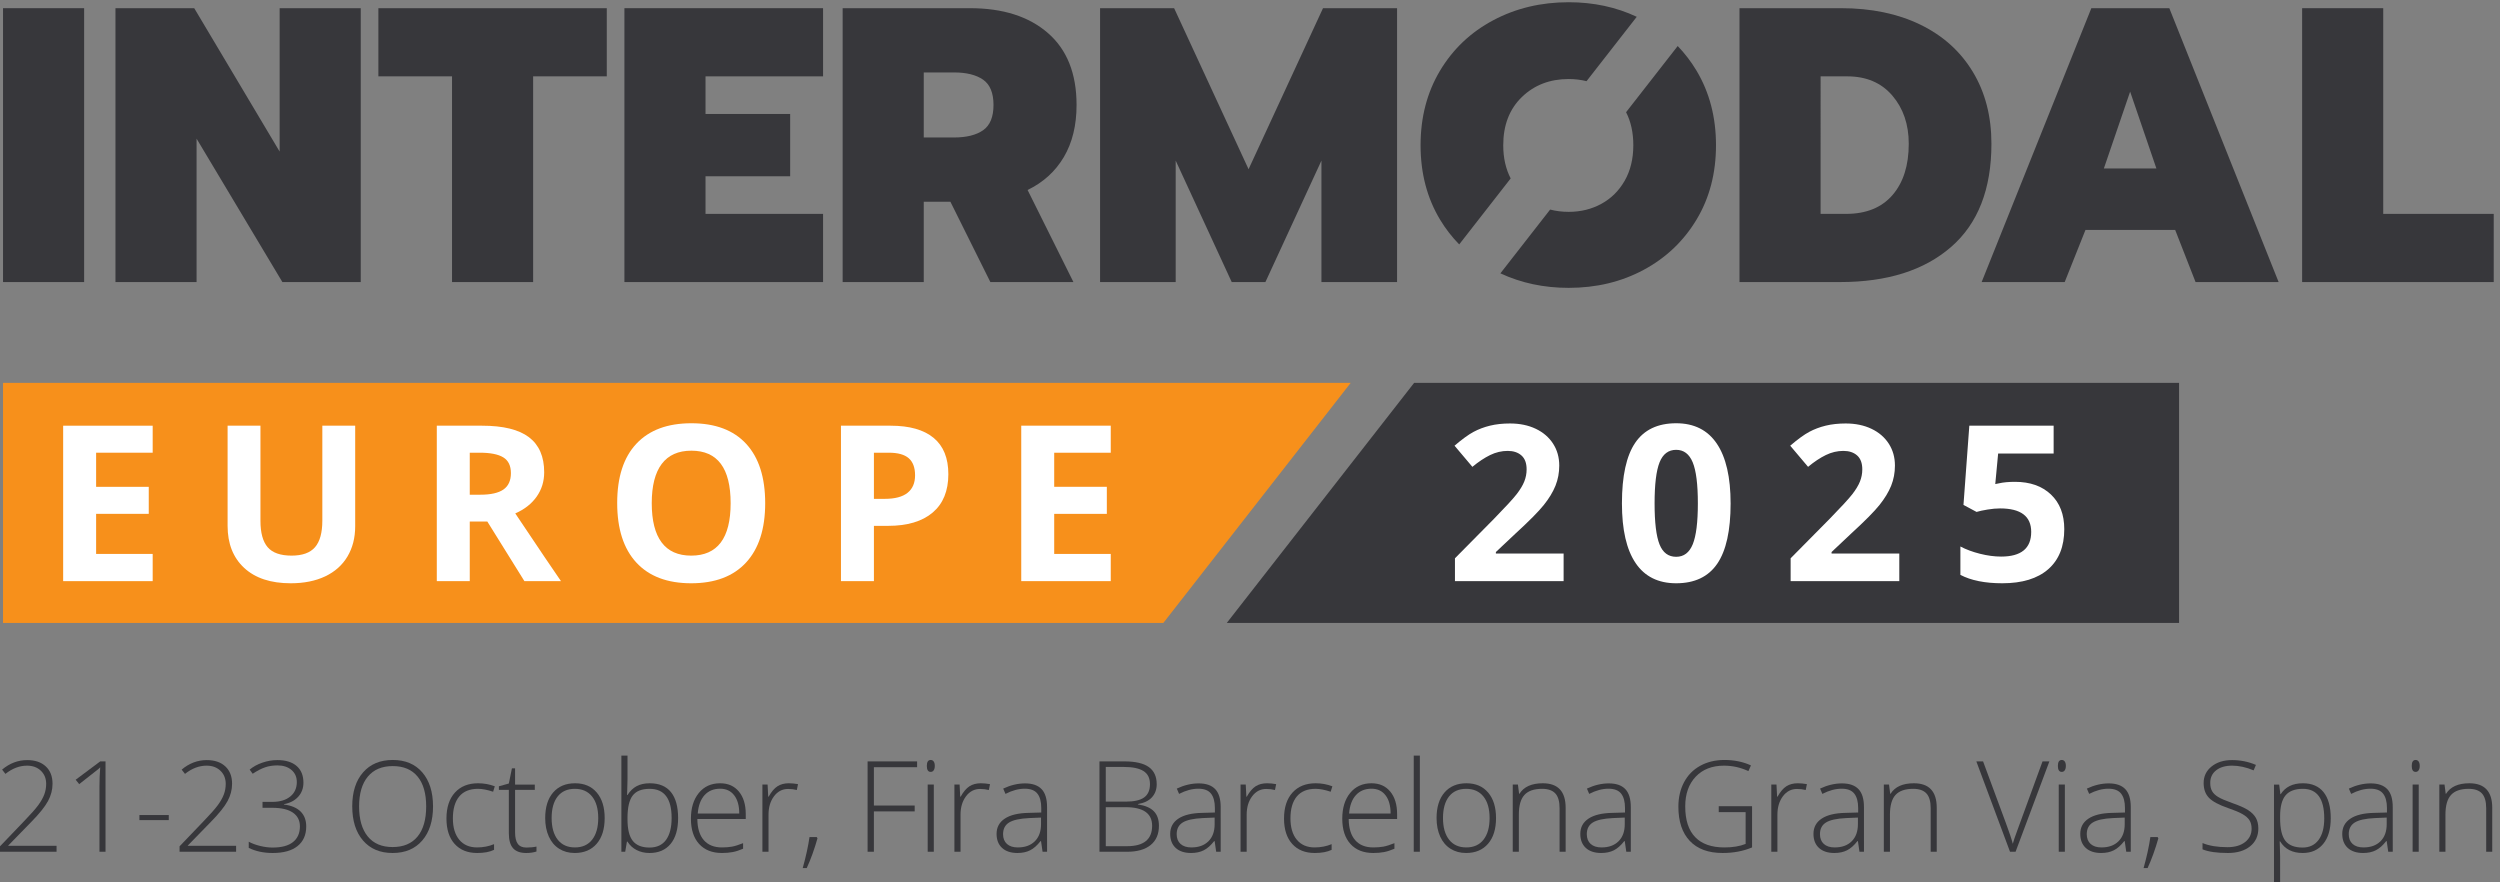 <?xml version="1.0" encoding="UTF-8" standalone="no"?>
<!-- Created with Inkscape (http://www.inkscape.org/) -->

<svg
   version="1.1"
   id="svg1"
   width="604.12"
   height="213.173"
   viewBox="0 0 604.12 213.173"
   sodipodi:docname="IME25 logo with dates.eps"
   xmlns:inkscape="http://www.inkscape.org/namespaces/inkscape"
   xmlns:sodipodi="http://sodipodi.sourceforge.net/DTD/sodipodi-0.dtd"
   xmlns="http://www.w3.org/2000/svg"
   xmlns:svg="http://www.w3.org/2000/svg">
  <rect x="0" y="0" width="604.12" height="213.173" fill="#808080" stroke="none"/>
  <defs
     id="defs1" />
  <sodipodi:namedview
     id="namedview1"
     pagecolor="#ffffff"
     bordercolor="#000000"
     borderopacity="0.25"
     inkscape:showpageshadow="2"
     inkscape:pageopacity="0.0"
     inkscape:pagecheckerboard="0"
     inkscape:deskcolor="#d1d1d1">
    <inkscape:page
       x="0"
       y="0"
       inkscape:label="1"
       id="page1"
       width="604.12"
       height="213.173"
       margin="0"
       bleed="0" />
  </sodipodi:namedview>
  <g
     id="g1"
     inkscape:groupmode="layer"
     inkscape:label="1">
    <g
       id="group-R5">
      <path
         id="path2"
         d="M 5.492,1587.94 H 152.852 V 1090.33 H 5.492 v 497.61"
         style="fill:#37373b;fill-opacity:1;fill-rule:nonzero;stroke:none"
         transform="matrix(0.133,0,0,-0.133,0,213.173)" />
      <path
         id="path3"
         d="m 209.793,1587.94 h 143.086 l 155.195,-260.55 v 260.55 h 147.36 V 1090.33 H 513.055 L 357.152,1350.88 V 1090.33 H 209.793 v 497.61"
         style="fill:#37373b;fill-opacity:1;fill-rule:nonzero;stroke:none"
         transform="matrix(0.133,0,0,-0.133,0,213.173)" />
      <path
         id="path4"
         d="M 821.293,1464.07 H 687.461 v 123.87 H 1102.48 V 1464.07 H 968.652 V 1090.33 H 821.293 v 373.74"
         style="fill:#37373b;fill-opacity:1;fill-rule:nonzero;stroke:none"
         transform="matrix(0.133,0,0,-0.133,0,213.173)" />
      <path
         id="path5"
         d="m 1134.5,1587.94 h 360.92 v -123.87 h -213.56 v -68.34 h 153.77 v -113.19 h -153.77 v -68.34 h 213.56 V 1090.33 H 1134.5 v 497.61"
         style="fill:#37373b;fill-opacity:1;fill-rule:nonzero;stroke:none"
         transform="matrix(0.133,0,0,-0.133,0,213.173)" />
      <path
         id="path6"
         d="m 1733.19,1353.01 c 22.78,0 40.45,4.38 53.03,13.17 12.57,8.78 18.87,24.09 18.87,45.92 0,21.83 -6.3,37.13 -18.87,45.92 -12.58,8.77 -30.25,13.17 -53.03,13.17 h -54.81 v -118.18 z m -202.17,234.93 h 231.35 c 59.8,0 107.02,-15.07 141.67,-45.21 34.64,-30.14 51.97,-73.68 51.97,-130.63 0,-37.02 -7.72,-68.58 -23.14,-94.68 -15.43,-26.11 -37.37,-46.04 -65.85,-59.79 l 83.29,-167.3 H 1799.4 l -72.62,145.94 h -48.4 v -145.94 h -147.36 v 497.61"
         style="fill:#37373b;fill-opacity:1;fill-rule:nonzero;stroke:none"
         transform="matrix(0.133,0,0,-0.133,0,213.173)" />
      <path
         id="path7"
         d="m 1998.72,1587.94 h 134.54 l 135.26,-292.59 135.26,292.59 h 134.54 v -497.61 h -137.39 v 220.68 l -101.8,-220.68 h -61.22 l -101.8,220.68 v -220.68 h -137.39 v 497.61"
         style="fill:#37373b;fill-opacity:1;fill-rule:nonzero;stroke:none"
         transform="matrix(0.133,0,0,-0.133,0,213.173)" />
      <path
         id="path8"
         d="m 3354.12,1214.2 c 36.54,0 64.66,11.39 84.36,34.17 19.69,22.78 29.54,53.86 29.54,93.25 0,35.12 -9.96,64.31 -29.89,87.56 -19.94,23.26 -47.24,34.89 -81.87,34.89 h -48.41 V 1214.2 Z m -193.63,373.74 h 184.38 c 55.04,0 103.1,-9.97 144.16,-29.9 41.04,-19.93 72.84,-48.53 95.39,-85.78 22.53,-37.27 33.81,-80.81 33.81,-130.64 0,-82.57 -24.45,-145.1 -73.32,-187.57 -48.89,-42.48 -116.04,-63.72 -201.47,-63.72 h -182.95 v 497.61"
         style="fill:#37373b;fill-opacity:1;fill-rule:nonzero;stroke:none"
         transform="matrix(0.133,0,0,-0.133,0,213.173)" />
      <path
         id="path9"
         d="m 3917.93,1296.78 -47.69,139.53 -47.7,-139.53 z m -118.17,291.16 h 141.67 l 198.61,-497.61 h -150.92 l -37.02,94.68 h -163.02 l -37.73,-94.68 h -150.91 l 199.32,497.61"
         style="fill:#37373b;fill-opacity:1;fill-rule:nonzero;stroke:none"
         transform="matrix(0.133,0,0,-0.133,0,213.173)" />
      <path
         id="path10"
         d="M 4182.74,1587.94 H 4330.1 V 1214.2 h 200.75 v -123.87 h -348.11 v 497.61"
         style="fill:#37373b;fill-opacity:1;fill-rule:nonzero;stroke:none"
         transform="matrix(0.133,0,0,-0.133,0,213.173)" />
      <path
         id="path11"
         d="m 2651.22,1158.73 93.52,119.88 c -8.97,17.36 -13.5,37.44 -13.5,60.3 0,36.54 11.27,65.73 33.81,87.57 22.54,21.82 50.91,32.74 85.07,32.74 11.5,0 22.27,-1.37 32.44,-3.91 l 91.25,116.97 c -37.32,17.59 -78.53,26.47 -123.69,26.47 -50.31,0 -95.99,-10.92 -137.03,-32.75 -41.06,-21.83 -73.32,-52.44 -96.82,-91.83 -23.49,-39.4 -35.23,-84.48 -35.23,-135.26 0,-50.79 11.74,-95.75 35.23,-134.9 10.02,-16.7 21.74,-31.73 34.95,-45.28"
         style="fill:#37373b;fill-opacity:1;fill-rule:nonzero;stroke:none"
         transform="matrix(0.133,0,0,-0.133,0,213.173)" />
      <path
         id="path12"
         d="m 3082.55,1474.17 c -9.9,16.6 -21.4,31.53 -34.33,45.01 l -93.79,-120.23 c 8.76,-17.13 13.15,-37.13 13.15,-60.04 0,-24.68 -5.23,-46.16 -15.66,-64.43 -10.44,-18.27 -24.56,-32.27 -42.36,-41.99 -17.79,-9.74 -37.62,-14.6 -59.44,-14.6 -11.84,0 -23.05,1.41 -33.68,4.15 l -90.39,-115.88 c 37.64,-17.53 78.98,-26.37 124.07,-26.37 50.3,0 95.75,10.91 136.33,32.75 40.57,21.82 72.61,52.32 96.1,91.47 23.49,39.15 35.24,84.11 35.24,134.9 0,50.78 -11.75,95.86 -35.24,135.26"
         style="fill:#37373b;fill-opacity:1;fill-rule:nonzero;stroke:none"
         transform="matrix(0.133,0,0,-0.133,0,213.173)" />
      <path
         id="path13"
         d="M 2113.68,470.98 H 5.492 V 907.145 H 2454.06 L 2113.68,470.98"
         style="fill:#f7901b;fill-opacity:1;fill-rule:nonzero;stroke:none"
         transform="matrix(0.133,0,0,-0.133,0,213.173)" />
      <path
         id="path14"
         d="M 277.41,546.93 H 114.758 V 829.352 H 277.41 V 780.285 H 174.641 v -62.008 h 95.625 V 669.211 H 174.641 V 596.379 H 277.41 V 546.93"
         style="fill:#ffffff;fill-opacity:1;fill-rule:nonzero;stroke:none"
         transform="matrix(0.133,0,0,-0.133,0,213.173)" />
      <path
         id="path15"
         d="M 645.344,829.352 V 646.605 c 0,-20.863 -4.668,-39.152 -14.004,-54.867 -9.348,-15.707 -22.832,-27.75 -40.481,-36.117 -17.636,-8.371 -38.504,-12.562 -62.589,-12.562 -36.317,0 -64.52,9.312 -84.61,27.921 -20.086,18.598 -30.137,44.071 -30.137,76.399 v 181.973 h 59.692 V 656.461 c 0,-21.77 4.383,-37.738 13.14,-47.91 8.75,-10.172 23.247,-15.262 43.458,-15.262 19.582,0 33.781,5.121 42.597,15.359 8.82,10.235 13.235,26.301 13.235,48.2 v 172.504 h 59.699"
         style="fill:#ffffff;fill-opacity:1;fill-rule:nonzero;stroke:none"
         transform="matrix(0.133,0,0,-0.133,0,213.173)" />
      <path
         id="path16"
         d="m 853.508,703.98 h 19.312 c 18.938,0 32.91,3.157 41.926,9.465 9.016,6.313 13.524,16.227 13.524,29.75 0,13.395 -4.61,22.922 -13.817,28.59 -9.211,5.664 -23.469,8.5 -42.781,8.5 h -18.164 z m 0,-48.679 V 546.93 h -59.887 v 282.422 h 82.297 c 38.367,0 66.77,-6.985 85.187,-20.957 18.415,-13.977 27.625,-35.192 27.625,-63.653 0,-16.613 -4.57,-31.39 -13.71,-44.336 -9.153,-12.941 -22.09,-23.086 -38.829,-30.426 42.5,-63.492 70.189,-104.511 83.069,-123.05 h -66.455 l -67.422,108.371 h -31.875"
         style="fill:#ffffff;fill-opacity:1;fill-rule:nonzero;stroke:none"
         transform="matrix(0.133,0,0,-0.133,0,213.173)" />
      <path
         id="path17"
         d="m 1184.16,688.523 c 0,-31.55 5.99,-55.312 17.97,-71.281 11.97,-15.969 29.87,-23.953 53.7,-23.953 47.77,0 71.67,31.746 71.67,95.234 0,63.622 -23.76,95.434 -71.28,95.434 -23.83,0 -41.8,-8.016 -53.91,-24.051 -12.1,-16.035 -18.15,-39.828 -18.15,-71.383 z m 206.12,0 c 0,-46.746 -11.59,-82.679 -34.77,-107.793 -23.19,-25.109 -56.41,-37.671 -99.68,-37.671 -43.27,0 -76.5,12.562 -99.68,37.671 -23.18,25.114 -34.77,61.172 -34.77,108.184 0,47.004 11.62,82.902 34.87,107.695 23.24,24.793 56.56,37.188 99.97,37.188 43.4,0 76.59,-12.492 99.58,-37.477 22.99,-24.988 34.48,-60.918 34.48,-107.797"
         style="fill:#ffffff;fill-opacity:1;fill-rule:nonzero;stroke:none"
         transform="matrix(0.133,0,0,-0.133,0,213.173)" />
      <path
         id="path18"
         d="m 1587.82,696.449 h 19.71 c 18.42,0 32.2,3.633 41.34,10.91 9.14,7.278 13.72,17.871 13.72,31.782 0,14.035 -3.84,24.402 -11.5,31.101 -7.66,6.696 -19.67,10.043 -36.03,10.043 h -27.24 z m 135.23,44.817 c 0,-30.399 -9.51,-53.641 -28.5,-69.739 -18.99,-16.101 -46.01,-24.148 -81.03,-24.148 h -25.7 V 546.93 h -59.88 v 282.422 h 90.21 c 34.26,0 60.31,-7.372 78.14,-22.118 17.84,-14.746 26.76,-36.738 26.76,-65.968"
         style="fill:#ffffff;fill-opacity:1;fill-rule:nonzero;stroke:none"
         transform="matrix(0.133,0,0,-0.133,0,213.173)" />
      <path
         id="path19"
         d="M 2018.15,546.93 H 1855.5 v 282.422 h 162.65 v -49.067 h -102.77 v -62.008 h 95.63 v -49.066 h -95.63 v -72.832 h 102.77 V 546.93"
         style="fill:#ffffff;fill-opacity:1;fill-rule:nonzero;stroke:none"
         transform="matrix(0.133,0,0,-0.133,0,213.173)" />
      <path
         id="path20"
         d="M 2569.31,907.145 H 3959.15 V 470.98 H 2228.93 l 340.38,436.165"
         style="fill:#37373b;fill-opacity:1;fill-rule:nonzero;stroke:none"
         transform="matrix(0.133,0,0,-0.133,0,213.173)" />
      <path
         id="path21"
         d="m 2840.94,546.93 h -197.43 v 41.531 l 70.89,71.668 c 20.99,21.508 34.71,36.414 41.15,44.723 6.44,8.304 11.07,16 13.91,23.082 2.83,7.082 4.25,14.421 4.25,22.023 0,11.332 -3.12,19.766 -9.37,25.309 -6.24,5.535 -14.58,8.304 -25.01,8.304 -10.95,0 -21.58,-2.511 -31.88,-7.531 -10.3,-5.027 -21.05,-12.172 -32.26,-21.445 l -32.46,38.441 c 13.91,11.848 25.43,20.219 34.58,25.113 9.15,4.895 19.13,8.661 29.95,11.301 10.82,2.641 22.92,3.961 36.31,3.961 17.65,0 33.23,-3.219 46.75,-9.656 13.53,-6.445 24.02,-15.457 31.49,-27.047 7.47,-11.59 11.21,-24.855 11.21,-39.797 0,-13.008 -2.3,-25.207 -6.86,-36.605 -4.58,-11.399 -11.66,-23.086 -21.25,-35.063 -9.6,-11.976 -26.5,-29.043 -50.71,-51.191 l -36.32,-34.192 v -2.711 h 123.06 V 546.93"
         style="fill:#ffffff;fill-opacity:1;fill-rule:nonzero;stroke:none"
         transform="matrix(0.133,0,0,-0.133,0,213.173)" />
      <path
         id="path22"
         d="m 3006.22,688.141 c 0,-34.649 2.99,-59.469 8.99,-74.473 5.98,-15.008 16.06,-22.508 30.22,-22.508 13.92,0 23.95,7.602 30.14,22.801 6.18,15.195 9.27,39.922 9.27,74.18 0,34.64 -3.12,59.527 -9.37,74.664 -6.24,15.129 -16.26,22.699 -30.04,22.699 -14.03,0 -24.08,-7.57 -30.14,-22.699 -6.05,-15.137 -9.07,-40.024 -9.07,-74.664 z m 138.13,0 c 0,-49.328 -8.09,-85.84 -24.25,-109.532 -16.16,-23.699 -41.06,-35.55 -74.67,-35.55 -32.58,0 -57.15,12.242 -73.69,36.711 -16.55,24.464 -24.83,60.589 -24.83,108.371 0,49.839 8.05,86.574 24.15,110.211 16.1,23.628 40.88,35.445 74.37,35.445 32.59,0 57.22,-12.363 73.9,-37.09 16.68,-24.727 25.02,-60.918 25.02,-108.566"
         style="fill:#ffffff;fill-opacity:1;fill-rule:nonzero;stroke:none"
         transform="matrix(0.133,0,0,-0.133,0,213.173)" />
      <path
         id="path23"
         d="m 3450.84,546.93 h -197.43 v 41.531 l 70.9,71.668 c 20.98,21.508 34.7,36.414 41.14,44.723 6.44,8.304 11.07,16 13.92,23.082 2.83,7.082 4.24,14.421 4.24,22.023 0,11.332 -3.12,19.766 -9.37,25.309 -6.24,5.535 -14.58,8.304 -25.01,8.304 -10.95,0 -21.57,-2.511 -31.88,-7.531 -10.3,-5.027 -21.05,-12.172 -32.26,-21.445 l -32.45,38.441 c 13.9,11.848 25.43,20.219 34.58,25.113 9.14,4.895 19.12,8.661 29.94,11.301 10.82,2.641 22.92,3.961 36.32,3.961 17.64,0 33.22,-3.219 46.74,-9.656 13.53,-6.445 24.02,-15.457 31.49,-27.047 7.47,-11.59 11.21,-24.855 11.21,-39.797 0,-13.008 -2.29,-25.207 -6.86,-36.605 -4.58,-11.399 -11.66,-23.086 -21.25,-35.063 -9.6,-11.976 -26.5,-29.043 -50.71,-51.191 l -36.32,-34.192 v -2.711 h 123.06 V 546.93"
         style="fill:#ffffff;fill-opacity:1;fill-rule:nonzero;stroke:none"
         transform="matrix(0.133,0,0,-0.133,0,213.173)" />
      <path
         id="path24"
         d="m 3661.13,727.355 c 27.31,0 49.04,-7.664 65.2,-22.988 16.16,-15.328 24.25,-36.316 24.25,-62.976 0,-31.555 -9.73,-55.832 -29.17,-72.832 -19.46,-17 -47.27,-25.5 -83.46,-25.5 -31.43,0 -56.8,5.089 -76.11,15.261 v 51.582 c 10.17,-5.406 22.02,-9.824 35.54,-13.23 13.53,-3.41 26.34,-5.121 38.44,-5.121 36.45,0 54.68,14.937 54.68,44.816 0,28.461 -18.87,42.692 -56.6,42.692 -6.83,0 -14.37,-0.676 -22.61,-2.028 -8.24,-1.351 -14.94,-2.801 -20.09,-4.347 l -23.76,12.75 10.63,143.918 h 153.19 v -50.614 h -100.84 l -5.22,-55.441 6.76,1.355 c 7.85,1.801 17.58,2.703 29.17,2.703"
         style="fill:#ffffff;fill-opacity:1;fill-rule:nonzero;stroke:none"
         transform="matrix(0.133,0,0,-0.133,0,213.173)" />
      <path
         id="path25"
         d="M 102.754,55.25 H 0 v 9.879 L 43.68,110.73 c 12.277,12.719 20.891,22.461 25.832,29.2 4.941,6.742 8.574,13.172 10.899,19.308 2.312,6.141 3.477,12.582 3.477,19.321 0,9.812 -3.223,17.781 -9.66,23.921 -6.434,6.141 -14.781,9.211 -25.047,9.211 -13.691,0 -26.797,-4.98 -39.297,-14.941 l -6.074,7.75 c 13.711,11.531 28.906,17.301 45.606,17.301 14.297,0 25.547,-3.821 33.742,-11.461 8.199,-7.629 12.293,-18.149 12.293,-31.559 0,-10.851 -2.742,-21.351 -8.25,-31.5 -5.5,-10.14 -15.559,-22.672 -30.148,-37.562 L 14.93,66.481 V 66.031 H 102.754 V 55.25"
         style="fill:#37373b;fill-opacity:1;fill-rule:nonzero;stroke:none"
         transform="matrix(0.133,0,0,-0.133,0,213.173)" />
      <path
         id="path26"
         d="m 191.73,55.25 h -11.007 v 119.602 c 0,10.859 0.449,22.128 1.347,33.808 -1.125,-1.129 -2.285,-2.211 -3.476,-3.262 -1.199,-1.046 -12.774,-10.148 -34.707,-27.289 l -6.407,7.973 44.59,33.359 h 9.66 V 55.25"
         style="fill:#37373b;fill-opacity:1;fill-rule:nonzero;stroke:none"
         transform="matrix(0.133,0,0,-0.133,0,213.173)" />
      <path
         id="path27"
         d="m 253.301,112.75 v 9.211 h 53.34 v -9.211 h -53.34"
         style="fill:#37373b;fill-opacity:1;fill-rule:nonzero;stroke:none"
         transform="matrix(0.133,0,0,-0.133,0,213.173)" />
      <path
         id="path28"
         d="M 428.984,55.25 H 326.23 v 9.879 l 43.68,45.601 c 12.278,12.719 20.891,22.461 25.832,29.2 4.942,6.742 8.574,13.172 10.899,19.308 2.312,6.141 3.476,12.582 3.476,19.321 0,9.812 -3.222,17.781 -9.656,23.921 -6.438,6.141 -14.785,9.211 -25.051,9.211 -13.691,0 -26.797,-4.98 -39.297,-14.941 l -6.074,7.75 c 13.711,11.531 28.906,17.301 45.606,17.301 14.296,0 25.546,-3.821 33.742,-11.461 8.203,-7.629 12.293,-18.149 12.293,-31.559 0,-10.851 -2.742,-21.351 -8.25,-31.5 -5.5,-10.14 -15.559,-22.672 -30.149,-37.562 L 341.16,66.481 v -0.449 h 87.824 V 55.25"
         style="fill:#37373b;fill-opacity:1;fill-rule:nonzero;stroke:none"
         transform="matrix(0.133,0,0,-0.133,0,213.173)" />
      <path
         id="path29"
         d="m 551.309,180.809 c 0,-10.188 -3.196,-18.758 -9.598,-25.719 -6.398,-6.969 -14.992,-11.418 -25.773,-13.371 v -0.668 c 13.171,-1.653 23.21,-5.84 30.097,-12.582 6.887,-6.739 10.332,-15.797 10.332,-27.18 0,-15.348 -5.222,-27.23 -15.664,-35.648 C 530.254,57.211 515.227,53 495.605,53 c -16.687,0 -31.25,3.109 -43.679,9.32 v 11.121 c 6.289,-3.293 13.347,-5.883 21.172,-7.75 7.82,-1.871 15.172,-2.801 22.058,-2.801 16.555,0 28.985,3.348 37.285,10.051 8.321,6.699 12.469,16.148 12.469,28.348 0,10.859 -4.246,19.211 -12.742,25.051 -8.496,5.84 -20.984,8.762 -37.461,8.762 h -17.734 v 10.777 h 17.968 c 13.622,0 24.422,3.242 32.395,9.711 7.977,6.48 11.961,15.262 11.961,26.34 0,9.129 -3.242,16.449 -9.719,21.949 -6.473,5.512 -14.949,8.262 -25.437,8.262 -8.157,0 -15.606,-1.141 -22.344,-3.43 -6.738,-2.281 -14.297,-6.191 -22.688,-11.731 l -5.496,7.52 c 6.36,5.32 14.032,9.531 23.02,12.641 8.98,3.097 18.074,4.66 27.293,4.66 15.117,0 26.797,-3.582 35.039,-10.731 8.23,-7.148 12.344,-17.242 12.344,-30.261"
         style="fill:#37373b;fill-opacity:1;fill-rule:nonzero;stroke:none"
         transform="matrix(0.133,0,0,-0.133,0,213.173)" />
      <path
         id="path30"
         d="m 652.449,137.57 c 0,-23.511 5.246,-41.691 15.727,-54.531 10.476,-12.84 25.523,-19.258 45.144,-19.258 19.766,0 34.871,6.367 45.313,19.098 10.449,12.723 15.676,30.949 15.676,54.691 0,23.66 -5.227,41.789 -15.676,54.41 -10.442,12.61 -25.469,18.918 -45.086,18.918 -19.543,0 -34.609,-6.359 -45.207,-19.089 C 657.742,179.082 652.449,161 652.449,137.57 Z m 134.321,0 c 0,-26.058 -6.516,-46.66 -19.543,-61.832 C 754.199,60.578 736.23,53 713.32,53 c -22.832,0 -40.769,7.578 -53.8,22.738 -13.028,15.172 -19.532,35.852 -19.532,62.051 0,26.133 6.567,46.699 19.707,61.711 13.137,15.012 31.086,22.52 53.852,22.52 22.906,0 40.84,-7.54 53.789,-22.629 12.957,-15.09 19.434,-35.692 19.434,-61.821"
         style="fill:#37373b;fill-opacity:1;fill-rule:nonzero;stroke:none"
         transform="matrix(0.133,0,0,-0.133,0,213.173)" />
      <path
         id="path31"
         d="m 866.98,53 c -17.437,0 -31.113,5.512 -40.996,16.512 -9.879,11.008 -14.824,26.348 -14.824,46.047 0,20.211 5.141,35.953 15.395,47.222 10.254,11.27 24.297,16.899 42.105,16.899 10.57,0 20.664,-1.828 30.332,-5.5 l -3.035,-9.879 c -10.559,3.508 -19.727,5.277 -27.512,5.277 -14.976,0 -26.316,-4.629 -34.031,-13.867 -7.715,-9.25 -11.57,-22.563 -11.57,-39.93 0,-16.472 3.855,-29.371 11.57,-38.691 7.715,-9.32 18.496,-13.98 32.344,-13.98 11.086,0 21.379,1.98 30.887,5.949 V 58.73 C 889.855,54.91 879.641,53 866.98,53"
         style="fill:#37373b;fill-opacity:1;fill-rule:nonzero;stroke:none"
         transform="matrix(0.133,0,0,-0.133,0,213.173)" />
      <path
         id="path32"
         d="m 956.301,62.891 c 7.027,0 13.172,0.59 18.418,1.789 V 55.699 C 969.324,53.898 963.105,53 956.063,53 c -10.782,0 -18.727,2.879 -23.856,8.648 -5.129,5.762 -7.695,14.82 -7.695,27.18 v 78.844 h -18.074 v 6.508 l 18.074,5.05 5.617,27.629 h 5.723 V 177.32 h 35.828 v -9.648 H 935.852 V 90.398 c 0,-9.359 1.648,-16.277 4.941,-20.777 3.301,-4.492 8.465,-6.731 15.508,-6.731"
         style="fill:#37373b;fill-opacity:1;fill-rule:nonzero;stroke:none"
         transform="matrix(0.133,0,0,-0.133,0,213.173)" />
      <path
         id="path33"
         d="m 1002.26,116.461 c 0,-16.781 3.69,-29.859 11.06,-39.262 7.37,-9.391 17.8,-14.09 31.28,-14.09 13.48,0 23.91,4.699 31.28,14.09 7.37,9.402 11.06,22.48 11.06,39.262 0,16.84 -3.73,29.898 -11.18,39.187 -7.45,9.282 -17.91,13.93 -31.38,13.93 -13.48,0 -23.87,-4.629 -31.17,-13.867 -7.3,-9.25 -10.95,-22.34 -10.95,-39.25 z m 96.36,0 c 0,-19.922 -4.83,-35.48 -14.49,-46.672 C 1074.47,58.602 1061.14,53 1044.15,53 c -10.7,0 -20.14,2.59 -28.3,7.75 -8.16,5.172 -14.41,12.578 -18.748,22.238 -4.348,9.66 -6.528,20.813 -6.528,33.473 0,19.91 4.836,35.43 14.496,46.551 9.66,11.109 22.91,16.668 39.75,16.668 16.77,0 29.94,-5.629 39.48,-16.899 9.55,-11.269 14.32,-26.711 14.32,-46.32"
         style="fill:#37373b;fill-opacity:1;fill-rule:nonzero;stroke:none"
         transform="matrix(0.133,0,0,-0.133,0,213.173)" />
      <path
         id="path34"
         d="m 1180.29,169.578 c -14.37,0 -24.66,-4.117 -30.88,-12.359 -6.21,-8.239 -9.31,-21.821 -9.31,-40.758 v -1.91 c 0,-18.422 3.23,-31.641 9.7,-39.653 6.48,-8.008 16.57,-12.008 30.28,-12.008 13.32,0 23.36,4.66 30.1,13.98 6.73,9.32 10.09,22.59 10.09,39.809 0,35.261 -13.32,52.898 -39.98,52.898 z m 0.24,10.102 c 17.07,0 29.92,-5.371 38.57,-16.11 8.64,-10.75 12.97,-26.449 12.97,-47.109 0,-20.301 -4.55,-35.941 -13.64,-46.949 -9.1,-11 -21.89,-16.512 -38.35,-16.512 -8.69,0 -16.52,1.801 -23.48,5.391 -6.96,3.598 -12.46,8.688 -16.5,15.281 h -1.02 L 1135.94,55.25 h -6.97 V 230 h 11.13 v -43.918 c 0,-6.594 -0.16,-12.652 -0.45,-18.191 l -0.34,-9.551 h 0.79 c 4.64,7.34 10.23,12.73 16.78,16.18 6.56,3.441 14.43,5.16 23.65,5.16"
         style="fill:#37373b;fill-opacity:1;fill-rule:nonzero;stroke:none"
         transform="matrix(0.133,0,0,-0.133,0,213.173)" />
      <path
         id="path35"
         d="m 1308.47,169.801 c -11.76,0 -21.19,-3.871 -28.3,-11.621 -7.11,-7.75 -11.27,-18.93 -12.46,-33.532 h 75.46 c 0,14.153 -3.07,25.223 -9.21,33.192 -6.14,7.969 -14.63,11.961 -25.49,11.961 z M 1311.73,53 c -17.76,0 -31.58,5.469 -41.51,16.398 -9.92,10.934 -14.88,26.242 -14.88,45.934 0,19.469 4.8,35.059 14.38,46.777 9.59,11.711 22.5,17.571 38.75,17.571 14.37,0 25.72,-5.008 34.02,-15.051 8.32,-10.027 12.47,-23.66 12.47,-40.879 v -8.98 h -87.94 c 0.16,-16.77 4.06,-29.571 11.74,-38.411 7.68,-8.828 18.66,-13.25 32.97,-13.25 6.95,0 13.07,0.492 18.36,1.461 5.27,0.969 11.95,3.07 20.04,6.289 V 60.75 c -6.89,-2.988 -13.25,-5.031 -19.09,-6.121 C 1325.21,53.551 1318.76,53 1311.73,53"
         style="fill:#37373b;fill-opacity:1;fill-rule:nonzero;stroke:none"
         transform="matrix(0.133,0,0,-0.133,0,213.173)" />
      <path
         id="path36"
         d="m 1433.27,179.68 c 5.17,0 10.7,-0.52 16.62,-1.571 l -2.14,-10.668 c -5.08,1.27 -10.36,1.911 -15.83,1.911 -10.41,0 -18.94,-4.422 -25.6,-13.25 -6.66,-8.84 -9.99,-19.993 -9.99,-33.473 V 55.25 h -11.12 v 122.07 h 9.43 l 1.12,-22.011 h 0.78 c 5.02,8.992 10.37,15.293 16.07,18.929 5.69,3.633 12.58,5.442 20.66,5.442"
         style="fill:#37373b;fill-opacity:1;fill-rule:nonzero;stroke:none"
         transform="matrix(0.133,0,0,-0.133,0,213.173)" />
      <path
         id="path37"
         d="m 1483.95,81.981 1.34,-2.359 c -5.6,-19.84 -12.13,-37.852 -19.53,-54.02 h -7.3 c 5.76,20.59 9.88,39.379 12.35,56.379 h 13.14"
         style="fill:#37373b;fill-opacity:1;fill-rule:nonzero;stroke:none"
         transform="matrix(0.133,0,0,-0.133,0,213.173)" />
      <path
         id="path38"
         d="m 1587.78,55.25 h -11.46 v 164.191 h 89.96 v -10.562 h -78.5 V 139.25 h 74.12 v -10.668 h -74.12 V 55.25"
         style="fill:#37373b;fill-opacity:1;fill-rule:nonzero;stroke:none"
         transform="matrix(0.133,0,0,-0.133,0,213.173)" />
      <path
         id="path39"
         d="m 1696.64,55.25 h -11.12 v 122.07 h 11.12 z m -12.69,155.988 c 0,7.192 2.36,10.782 7.07,10.782 2.32,0 4.14,-0.938 5.44,-2.809 1.31,-1.871 1.98,-4.531 1.98,-7.973 0,-3.367 -0.67,-6.027 -1.98,-7.968 -1.3,-1.95 -3.12,-2.918 -5.44,-2.918 -4.71,0 -7.07,3.628 -7.07,10.886"
         style="fill:#37373b;fill-opacity:1;fill-rule:nonzero;stroke:none"
         transform="matrix(0.133,0,0,-0.133,0,213.173)" />
      <path
         id="path40"
         d="m 1782.13,179.68 c 5.16,0 10.7,-0.52 16.62,-1.571 l -2.14,-10.668 c -5.09,1.27 -10.36,1.911 -15.83,1.911 -10.41,0 -18.94,-4.422 -25.6,-13.25 -6.66,-8.84 -9.99,-19.993 -9.99,-33.473 V 55.25 h -11.13 v 122.07 h 9.44 l 1.12,-22.011 h 0.78 c 5.02,8.992 10.37,15.293 16.06,18.929 5.7,3.633 12.58,5.442 20.67,5.442"
         style="fill:#37373b;fill-opacity:1;fill-rule:nonzero;stroke:none"
         transform="matrix(0.133,0,0,-0.133,0,213.173)" />
      <path
         id="path41"
         d="m 1849.32,63.109 c 13.02,0 23.3,3.719 30.83,11.172 7.52,7.449 11.29,17.797 11.29,31.059 v 12.012 l -21.35,-0.891 c -17.14,-0.832 -29.37,-3.512 -36.66,-8.031 -7.31,-4.539 -10.96,-11.59 -10.96,-21.168 0,-7.641 2.34,-13.582 7.02,-17.801 4.68,-4.242 11.29,-6.351 19.83,-6.351 z m 44.92,-7.859 -2.8,19.32 h -0.9 C 1884.39,66.699 1878.09,61.148 1871.61,57.891 1865.14,54.629 1857.48,53 1848.64,53 c -11.98,0 -21.3,3.07 -27.97,9.211 -6.66,6.141 -9.99,14.641 -9.99,25.5 0,11.899 4.96,21.141 14.89,27.73 9.92,6.59 24.27,10.071 43.06,10.45 l 23.25,0.668 v 8.089 c 0,11.602 -2.36,20.364 -7.08,26.282 -4.71,5.91 -12.31,8.871 -22.8,8.871 -11.3,0 -23.02,-3.141 -35.14,-9.43 l -4.15,9.649 c 13.39,6.289 26.65,9.441 39.74,9.441 13.41,0 23.42,-3.481 30.05,-10.449 6.62,-6.961 9.93,-17.821 9.93,-32.563 V 55.25 h -8.19"
         style="fill:#37373b;fill-opacity:1;fill-rule:nonzero;stroke:none"
         transform="matrix(0.133,0,0,-0.133,0,213.173)" />
      <path
         id="path42"
         d="M 2009.08,136.219 V 65.359 h 38.63 c 30.4,0 45.59,12.351 45.59,37.063 0,22.527 -16.01,33.797 -48.07,33.797 z m 0,10.109 h 36.15 c 15.43,0 26.65,2.563 33.65,7.692 7,5.128 10.5,13.16 10.5,24.089 0,10.93 -3.95,18.871 -11.85,23.813 -7.9,4.937 -19.68,7.406 -35.32,7.406 h -33.13 z m -11.46,73.113 h 45.04 c 20.29,0 35.18,-3.453 44.69,-10.332 9.52,-6.89 14.27,-17.3 14.27,-31.218 0,-9.512 -2.91,-17.43 -8.71,-23.762 -5.8,-6.32 -14.28,-10.379 -25.43,-12.18 v -0.679 c 13.1,-1.942 22.73,-6.079 28.92,-12.411 6.17,-6.32 9.26,-15.14 9.26,-26.437 0,-15.133 -5.02,-26.774 -15.05,-34.934 C 2080.58,59.328 2066.35,55.25 2047.93,55.25 h -50.31 v 164.191"
         style="fill:#37373b;fill-opacity:1;fill-rule:nonzero;stroke:none"
         transform="matrix(0.133,0,0,-0.133,0,213.173)" />
      <path
         id="path43"
         d="m 2164.77,63.109 c 13.02,0 23.3,3.719 30.83,11.172 7.52,7.449 11.28,17.797 11.28,31.059 v 12.012 l -21.34,-0.891 c -17.14,-0.832 -29.37,-3.512 -36.66,-8.031 -7.31,-4.539 -10.96,-11.59 -10.96,-21.168 0,-7.641 2.34,-13.582 7.02,-17.801 4.68,-4.242 11.29,-6.351 19.83,-6.351 z m 44.92,-7.859 -2.81,19.32 h -0.89 C 2199.84,66.699 2193.54,61.148 2187.06,57.891 2180.59,54.629 2172.93,53 2164.09,53 c -11.98,0 -21.3,3.07 -27.97,9.211 -6.66,6.141 -9.99,14.641 -9.99,25.5 0,11.899 4.96,21.141 14.89,27.73 9.92,6.59 24.27,10.071 43.06,10.45 l 23.25,0.668 v 8.089 c 0,11.602 -2.36,20.364 -7.08,26.282 -4.71,5.91 -12.31,8.871 -22.8,8.871 -11.3,0 -23.02,-3.141 -35.15,-9.43 l -4.15,9.649 c 13.4,6.289 26.65,9.441 39.75,9.441 13.41,0 23.42,-3.481 30.05,-10.449 6.62,-6.961 9.93,-17.821 9.93,-32.563 V 55.25 h -8.19"
         style="fill:#37373b;fill-opacity:1;fill-rule:nonzero;stroke:none"
         transform="matrix(0.133,0,0,-0.133,0,213.173)" />
      <path
         id="path44"
         d="m 2302.03,179.68 c 5.17,0 10.7,-0.52 16.62,-1.571 l -2.14,-10.668 c -5.08,1.27 -10.36,1.911 -15.83,1.911 -10.41,0 -18.94,-4.422 -25.6,-13.25 -6.66,-8.84 -9.99,-19.993 -9.99,-33.473 V 55.25 h -11.13 v 122.07 h 9.44 l 1.12,-22.011 h 0.78 c 5.02,8.992 10.37,15.293 16.07,18.929 5.69,3.633 12.58,5.442 20.66,5.442"
         style="fill:#37373b;fill-opacity:1;fill-rule:nonzero;stroke:none"
         transform="matrix(0.133,0,0,-0.133,0,213.173)" />
      <path
         id="path45"
         d="m 2388.77,53 c -17.44,0 -31.11,5.512 -41,16.512 -9.88,11.008 -14.82,26.348 -14.82,46.047 0,20.211 5.14,35.953 15.39,47.222 10.25,11.27 24.3,16.899 42.11,16.899 10.57,0 20.66,-1.828 30.33,-5.5 l -3.04,-9.879 c -10.55,3.508 -19.72,5.277 -27.51,5.277 -14.98,0 -26.31,-4.629 -34.03,-13.867 -7.71,-9.25 -11.57,-22.563 -11.57,-39.93 0,-16.472 3.86,-29.371 11.57,-38.691 7.72,-9.32 18.5,-13.98 32.34,-13.98 11.09,0 21.38,1.98 30.89,5.949 V 58.73 C 2411.64,54.91 2401.43,53 2388.77,53"
         style="fill:#37373b;fill-opacity:1;fill-rule:nonzero;stroke:none"
         transform="matrix(0.133,0,0,-0.133,0,213.173)" />
      <path
         id="path46"
         d="m 2491.89,169.801 c -11.75,0 -21.19,-3.871 -28.3,-11.621 -7.11,-7.75 -11.27,-18.93 -12.46,-33.532 h 75.47 c 0,14.153 -3.07,25.223 -9.22,33.192 -6.13,7.969 -14.63,11.961 -25.49,11.961 z M 2495.16,53 c -17.76,0 -31.59,5.469 -41.51,16.398 -9.92,10.934 -14.88,26.242 -14.88,45.934 0,19.469 4.79,35.059 14.37,46.777 9.59,11.711 22.5,17.571 38.75,17.571 14.38,0 25.73,-5.008 34.03,-15.051 8.32,-10.027 12.47,-23.66 12.47,-40.879 v -8.98 h -87.94 c 0.16,-16.77 4.06,-29.571 11.74,-38.411 7.67,-8.828 18.66,-13.25 32.97,-13.25 6.95,0 13.07,0.492 18.36,1.461 5.27,0.969 11.95,3.07 20.03,6.289 V 60.75 c -6.88,-2.988 -13.24,-5.031 -19.08,-6.121 C 2508.63,53.551 2502.19,53 2495.16,53"
         style="fill:#37373b;fill-opacity:1;fill-rule:nonzero;stroke:none"
         transform="matrix(0.133,0,0,-0.133,0,213.173)" />
      <path
         id="path47"
         d="m 2579.75,55.25 h -11.13 V 230 h 11.13 V 55.25"
         style="fill:#37373b;fill-opacity:1;fill-rule:nonzero;stroke:none"
         transform="matrix(0.133,0,0,-0.133,0,213.173)" />
      <path
         id="path48"
         d="m 2621.78,116.461 c 0,-16.781 3.69,-29.859 11.06,-39.262 7.37,-9.391 17.8,-14.09 31.28,-14.09 13.48,0 23.91,4.699 31.28,14.09 7.37,9.402 11.06,22.48 11.06,39.262 0,16.84 -3.73,29.898 -11.18,39.187 -7.45,9.282 -17.91,13.93 -31.38,13.93 -13.48,0 -23.87,-4.629 -31.17,-13.867 -7.3,-9.25 -10.95,-22.34 -10.95,-39.25 z m 96.36,0 c 0,-19.922 -4.83,-35.48 -14.49,-46.672 C 2693.99,58.602 2680.66,53 2663.67,53 c -10.7,0 -20.13,2.59 -28.3,7.75 -8.16,5.172 -14.41,12.578 -18.75,22.238 -4.34,9.66 -6.52,20.813 -6.52,33.473 0,19.91 4.83,35.43 14.49,46.551 9.66,11.109 22.91,16.668 39.76,16.668 16.76,0 29.93,-5.629 39.47,-16.899 9.55,-11.269 14.32,-26.711 14.32,-46.32"
         style="fill:#37373b;fill-opacity:1;fill-rule:nonzero;stroke:none"
         transform="matrix(0.133,0,0,-0.133,0,213.173)" />
      <path
         id="path49"
         d="m 2833.61,55.25 v 79.172 c 0,12.277 -2.57,21.207 -7.75,26.789 -5.16,5.57 -13.17,8.367 -24.02,8.367 -14.61,0 -25.3,-3.687 -32.07,-11.066 -6.78,-7.371 -10.16,-19.332 -10.16,-35.883 V 55.25 h -11.12 v 122.07 h 9.43 l 2.14,-16.73 h 0.66 c 7.94,12.73 22.05,19.09 42.35,19.09 27.7,0 41.55,-14.86 41.55,-44.578 V 55.25 h -11.01"
         style="fill:#37373b;fill-opacity:1;fill-rule:nonzero;stroke:none"
         transform="matrix(0.133,0,0,-0.133,0,213.173)" />
      <path
         id="path50"
         d="m 2909.9,63.109 c 13.03,0 23.3,3.719 30.83,11.172 7.52,7.449 11.29,17.797 11.29,31.059 v 12.012 l -21.35,-0.891 c -17.13,-0.832 -29.36,-3.512 -36.66,-8.031 -7.3,-4.539 -10.95,-11.59 -10.95,-21.168 0,-7.641 2.34,-13.582 7.02,-17.801 4.68,-4.242 11.29,-6.351 19.82,-6.351 z m 44.92,-7.859 -2.8,19.32 h -0.9 C 2944.98,66.699 2938.67,61.148 2932.2,57.891 2925.72,54.629 2918.07,53 2909.23,53 c -11.98,0 -21.3,3.07 -27.97,9.211 -6.66,6.141 -9.99,14.641 -9.99,25.5 0,11.899 4.96,21.141 14.88,27.73 9.92,6.59 24.28,10.071 43.07,10.45 l 23.25,0.668 v 8.089 c 0,11.602 -2.36,20.364 -7.08,26.282 -4.72,5.91 -12.31,8.871 -22.8,8.871 -11.3,0 -23.02,-3.141 -35.15,-9.43 l -4.15,9.649 c 13.4,6.289 26.65,9.441 39.75,9.441 13.41,0 23.42,-3.481 30.05,-10.449 6.62,-6.961 9.93,-17.821 9.93,-32.563 V 55.25 h -8.2"
         style="fill:#37373b;fill-opacity:1;fill-rule:nonzero;stroke:none"
         transform="matrix(0.133,0,0,-0.133,0,213.173)" />
      <path
         id="path51"
         d="m 3122.78,138.02 h 60.54 V 63.109 C 3167.44,56.371 3149.59,53 3129.75,53 c -25.91,0 -45.77,7.32 -59.58,21.961 -13.81,14.629 -20.72,35.348 -20.72,62.16 0,16.688 3.42,31.5 10.28,44.418 6.84,12.91 16.66,22.891 29.42,29.922 12.76,7.039 27.42,10.559 43.97,10.559 17.89,0 33.95,-3.29 48.17,-9.879 l -4.6,-10.332 c -14.23,6.582 -28.98,9.882 -44.25,9.882 -21.64,0 -38.8,-6.679 -51.49,-20.05 -12.69,-13.36 -19.04,-31.391 -19.04,-54.071 0,-24.711 6.03,-43.3 18.09,-55.761 12.05,-12.469 29.76,-18.699 53.12,-18.699 15.12,0 27.95,2.129 38.52,6.402 v 57.726 h -48.86 v 10.782"
         style="fill:#37373b;fill-opacity:1;fill-rule:nonzero;stroke:none"
         transform="matrix(0.133,0,0,-0.133,0,213.173)" />
      <path
         id="path52"
         d="m 3266.34,179.68 c 5.16,0 10.7,-0.52 16.62,-1.571 l -2.14,-10.668 c -5.09,1.27 -10.36,1.911 -15.83,1.911 -10.41,0 -18.95,-4.422 -25.61,-13.25 -6.66,-8.84 -9.99,-19.993 -9.99,-33.473 V 55.25 h -11.12 v 122.07 h 9.44 l 1.12,-22.011 h 0.78 c 5.02,8.992 10.37,15.293 16.06,18.929 5.7,3.633 12.58,5.442 20.67,5.442"
         style="fill:#37373b;fill-opacity:1;fill-rule:nonzero;stroke:none"
         transform="matrix(0.133,0,0,-0.133,0,213.173)" />
      <path
         id="path53"
         d="m 3333.54,63.109 c 13.02,0 23.3,3.719 30.83,11.172 7.51,7.449 11.28,17.797 11.28,31.059 v 12.012 l -21.34,-0.891 c -17.14,-0.832 -29.37,-3.512 -36.66,-8.031 -7.31,-4.539 -10.96,-11.59 -10.96,-21.168 0,-7.641 2.34,-13.582 7.02,-17.801 4.68,-4.242 11.29,-6.351 19.83,-6.351 z m 44.92,-7.859 -2.81,19.32 h -0.89 C 3368.61,66.699 3362.3,61.148 3355.83,57.891 3349.36,54.629 3341.7,53 3332.86,53 c -11.98,0 -21.3,3.07 -27.97,9.211 -6.66,6.141 -9.99,14.641 -9.99,25.5 0,11.899 4.96,21.141 14.89,27.73 9.92,6.59 24.27,10.071 43.06,10.45 l 23.25,0.668 v 8.089 c 0,11.602 -2.36,20.364 -7.08,26.282 -4.71,5.91 -12.31,8.871 -22.8,8.871 -11.3,0 -23.02,-3.141 -35.15,-9.43 l -4.15,9.649 c 13.4,6.289 26.65,9.441 39.75,9.441 13.41,0 23.42,-3.481 30.05,-10.449 6.62,-6.961 9.93,-17.821 9.93,-32.563 V 55.25 h -8.19"
         style="fill:#37373b;fill-opacity:1;fill-rule:nonzero;stroke:none"
         transform="matrix(0.133,0,0,-0.133,0,213.173)" />
      <path
         id="path54"
         d="m 3507.86,55.25 v 79.172 c 0,12.277 -2.58,21.207 -7.75,26.789 -5.16,5.57 -13.18,8.367 -24.03,8.367 -14.61,0 -25.29,-3.687 -32.07,-11.066 -6.77,-7.371 -10.15,-19.332 -10.15,-35.883 V 55.25 h -11.13 v 122.07 h 9.44 l 2.14,-16.73 h 0.66 c 7.94,12.73 22.05,19.09 42.34,19.09 27.71,0 41.56,-14.86 41.56,-44.578 V 55.25 h -11.01"
         style="fill:#37373b;fill-opacity:1;fill-rule:nonzero;stroke:none"
         transform="matrix(0.133,0,0,-0.133,0,213.173)" />
      <path
         id="path55"
         d="m 3711.07,219.441 h 12.47 L 3662.11,55.25 h -10.1 l -61.21,164.191 h 12.25 l 41.33,-111.742 c 6.28,-16.847 10.51,-29.5 12.68,-37.961 1.49,5.613 4.45,14.332 8.88,26.16 l 45.13,123.543"
         style="fill:#37373b;fill-opacity:1;fill-rule:nonzero;stroke:none"
         transform="matrix(0.133,0,0,-0.133,0,213.173)" />
      <path
         id="path56"
         d="m 3751.66,55.25 h -11.12 v 122.07 h 11.12 z m -12.7,155.988 c 0,7.192 2.37,10.782 7.08,10.782 2.32,0 4.14,-0.938 5.44,-2.809 1.31,-1.871 1.98,-4.531 1.98,-7.973 0,-3.367 -0.67,-6.027 -1.98,-7.968 -1.3,-1.95 -3.12,-2.918 -5.44,-2.918 -4.71,0 -7.08,3.628 -7.08,10.886"
         style="fill:#37373b;fill-opacity:1;fill-rule:nonzero;stroke:none"
         transform="matrix(0.133,0,0,-0.133,0,213.173)" />
      <path
         id="path57"
         d="m 3818.28,63.109 c 13.03,0 23.3,3.719 30.83,11.172 7.52,7.449 11.29,17.797 11.29,31.059 v 12.012 l -21.35,-0.891 c -17.14,-0.832 -29.36,-3.512 -36.66,-8.031 -7.3,-4.539 -10.95,-11.59 -10.95,-21.168 0,-7.641 2.34,-13.582 7.02,-17.801 4.67,-4.242 11.29,-6.351 19.82,-6.351 z m 44.92,-7.859 -2.8,19.32 h -0.9 C 3853.36,66.699 3847.05,61.148 3840.58,57.891 3834.1,54.629 3826.45,53 3817.61,53 c -11.98,0 -21.3,3.07 -27.97,9.211 -6.66,6.141 -9.99,14.641 -9.99,25.5 0,11.899 4.96,21.141 14.88,27.73 9.92,6.59 24.28,10.071 43.07,10.45 l 23.25,0.668 v 8.089 c 0,11.602 -2.36,20.364 -7.08,26.282 -4.72,5.91 -12.31,8.871 -22.8,8.871 -11.3,0 -23.02,-3.141 -35.15,-9.43 l -4.15,9.649 c 13.4,6.289 26.65,9.441 39.75,9.441 13.4,0 23.41,-3.481 30.04,-10.449 6.63,-6.961 9.94,-17.821 9.94,-32.563 V 55.25 h -8.2"
         style="fill:#37373b;fill-opacity:1;fill-rule:nonzero;stroke:none"
         transform="matrix(0.133,0,0,-0.133,0,213.173)" />
      <path
         id="path58"
         d="m 3920.17,81.981 1.34,-2.359 c -5.6,-19.84 -12.13,-37.852 -19.53,-54.02 h -7.3 c 5.76,20.59 9.88,39.379 12.35,56.379 h 13.14"
         style="fill:#37373b;fill-opacity:1;fill-rule:nonzero;stroke:none"
         transform="matrix(0.133,0,0,-0.133,0,213.173)" />
      <path
         id="path59"
         d="m 4103.18,97.59 c 0,-13.699 -5.04,-24.558 -15.1,-32.57 C 4078.01,57.012 4064.63,53 4047.93,53 c -20.07,0 -35.45,2.211 -46.16,6.629 V 71.082 c 11.83,-5.012 26.92,-7.523 45.26,-7.523 13.48,0 24.16,3.09 32.06,9.262 7.9,6.18 11.86,14.281 11.86,24.32 0,6.211 -1.32,11.359 -3.94,15.437 -2.62,4.082 -6.88,7.813 -12.8,11.172 -5.92,3.371 -14.6,7 -26.06,10.898 -16.76,5.762 -28.36,12 -34.75,18.704 -6.41,6.699 -9.6,15.617 -9.6,26.777 0,12.281 4.8,22.293 14.42,30.043 9.62,7.75 21.99,11.629 37.12,11.629 15.42,0 29.91,-2.922 43.46,-8.762 l -4.15,-9.891 c -13.62,5.692 -26.65,8.543 -39.08,8.543 -12.13,0 -21.79,-2.812 -28.98,-8.421 -7.19,-5.622 -10.78,-13.258 -10.78,-22.911 0,-6.07 1.1,-11.05 3.31,-14.937 2.21,-3.891 5.82,-7.402 10.84,-10.5 5.02,-3.113 13.62,-6.832 25.83,-11.172 12.8,-4.422 22.42,-8.711 28.87,-12.859 6.43,-4.161 11.13,-8.879 14.09,-14.153 2.96,-5.277 4.43,-11.668 4.43,-19.148"
         style="fill:#37373b;fill-opacity:1;fill-rule:nonzero;stroke:none"
         transform="matrix(0.133,0,0,-0.133,0,213.173)" />
      <path
         id="path60"
         d="m 4183.63,62.891 c 12.5,0 22.18,4.641 29.03,13.918 6.85,9.281 10.27,22.273 10.27,38.972 0,35.86 -12.95,53.797 -38.85,53.797 -14.23,0 -24.68,-3.918 -31.34,-11.738 -6.66,-7.828 -9.99,-20.57 -9.99,-38.238 v -3.59 c 0,-19.102 3.2,-32.723 9.6,-40.883 6.4,-8.16 16.83,-12.238 31.28,-12.238 z M 4183.85,53 c -18.79,0 -32.49,7.039 -41.1,21.121 h -0.79 l 0.34,-9.441 c 0.3,-5.539 0.45,-11.602 0.45,-18.191 V 0 h -11.12 v 177.32 h 9.43 l 2.14,-17.398 h 0.67 c 8.39,13.168 21.79,19.758 40.21,19.758 16.47,0 29.03,-5.41 37.68,-16.231 8.64,-10.82 12.97,-26.558 12.97,-47.219 0,-20.07 -4.55,-35.621 -13.65,-46.66 C 4211.98,58.52 4199.57,53 4183.85,53"
         style="fill:#37373b;fill-opacity:1;fill-rule:nonzero;stroke:none"
         transform="matrix(0.133,0,0,-0.133,0,213.173)" />
      <path
         id="path61"
         d="m 4294.28,63.109 c 13.02,0 23.3,3.719 30.83,11.172 7.52,7.449 11.29,17.797 11.29,31.059 v 12.012 l -21.35,-0.891 c -17.14,-0.832 -29.37,-3.512 -36.66,-8.031 -7.31,-4.539 -10.96,-11.59 -10.96,-21.168 0,-7.641 2.35,-13.582 7.02,-17.801 4.68,-4.242 11.29,-6.351 19.83,-6.351 z m 44.92,-7.859 -2.8,19.32 h -0.9 C 4329.36,66.699 4323.05,61.148 4316.57,57.891 4310.1,54.629 4302.44,53 4293.6,53 c -11.98,0 -21.3,3.07 -27.97,9.211 -6.66,6.141 -9.99,14.641 -9.99,25.5 0,11.899 4.97,21.141 14.89,27.73 9.92,6.59 24.27,10.071 43.06,10.45 l 23.26,0.668 v 8.089 c 0,11.602 -2.37,20.364 -7.08,26.282 -4.72,5.91 -12.32,8.871 -22.81,8.871 -11.3,0 -23.01,-3.141 -35.14,-9.43 l -4.15,9.649 c 13.39,6.289 26.65,9.441 39.74,9.441 13.41,0 23.42,-3.481 30.05,-10.449 6.62,-6.961 9.93,-17.821 9.93,-32.563 V 55.25 h -8.19"
         style="fill:#37373b;fill-opacity:1;fill-rule:nonzero;stroke:none"
         transform="matrix(0.133,0,0,-0.133,0,213.173)" />
      <path
         id="path62"
         d="m 4394.6,55.25 h -11.12 v 122.07 h 11.12 z m -12.7,155.988 c 0,7.192 2.37,10.782 7.07,10.782 2.33,0 4.15,-0.938 5.45,-2.809 1.31,-1.871 1.98,-4.531 1.98,-7.973 0,-3.367 -0.67,-6.027 -1.98,-7.968 -1.3,-1.95 -3.12,-2.918 -5.45,-2.918 -4.7,0 -7.07,3.628 -7.07,10.886"
         style="fill:#37373b;fill-opacity:1;fill-rule:nonzero;stroke:none"
         transform="matrix(0.133,0,0,-0.133,0,213.173)" />
      <path
         id="path63"
         d="m 4517.15,55.25 v 79.172 c 0,12.277 -2.58,21.207 -7.76,26.789 -5.15,5.57 -13.17,8.367 -24.02,8.367 -14.61,0 -25.29,-3.687 -32.07,-11.066 -6.78,-7.371 -10.16,-19.332 -10.16,-35.883 V 55.25 h -11.12 v 122.07 h 9.44 l 2.13,-16.73 h 0.67 c 7.94,12.73 22.05,19.09 42.34,19.09 27.71,0 41.55,-14.86 41.55,-44.578 V 55.25 h -11"
         style="fill:#37373b;fill-opacity:1;fill-rule:nonzero;stroke:none"
         transform="matrix(0.133,0,0,-0.133,0,213.173)" />
    </g>
  </g>
</svg>
